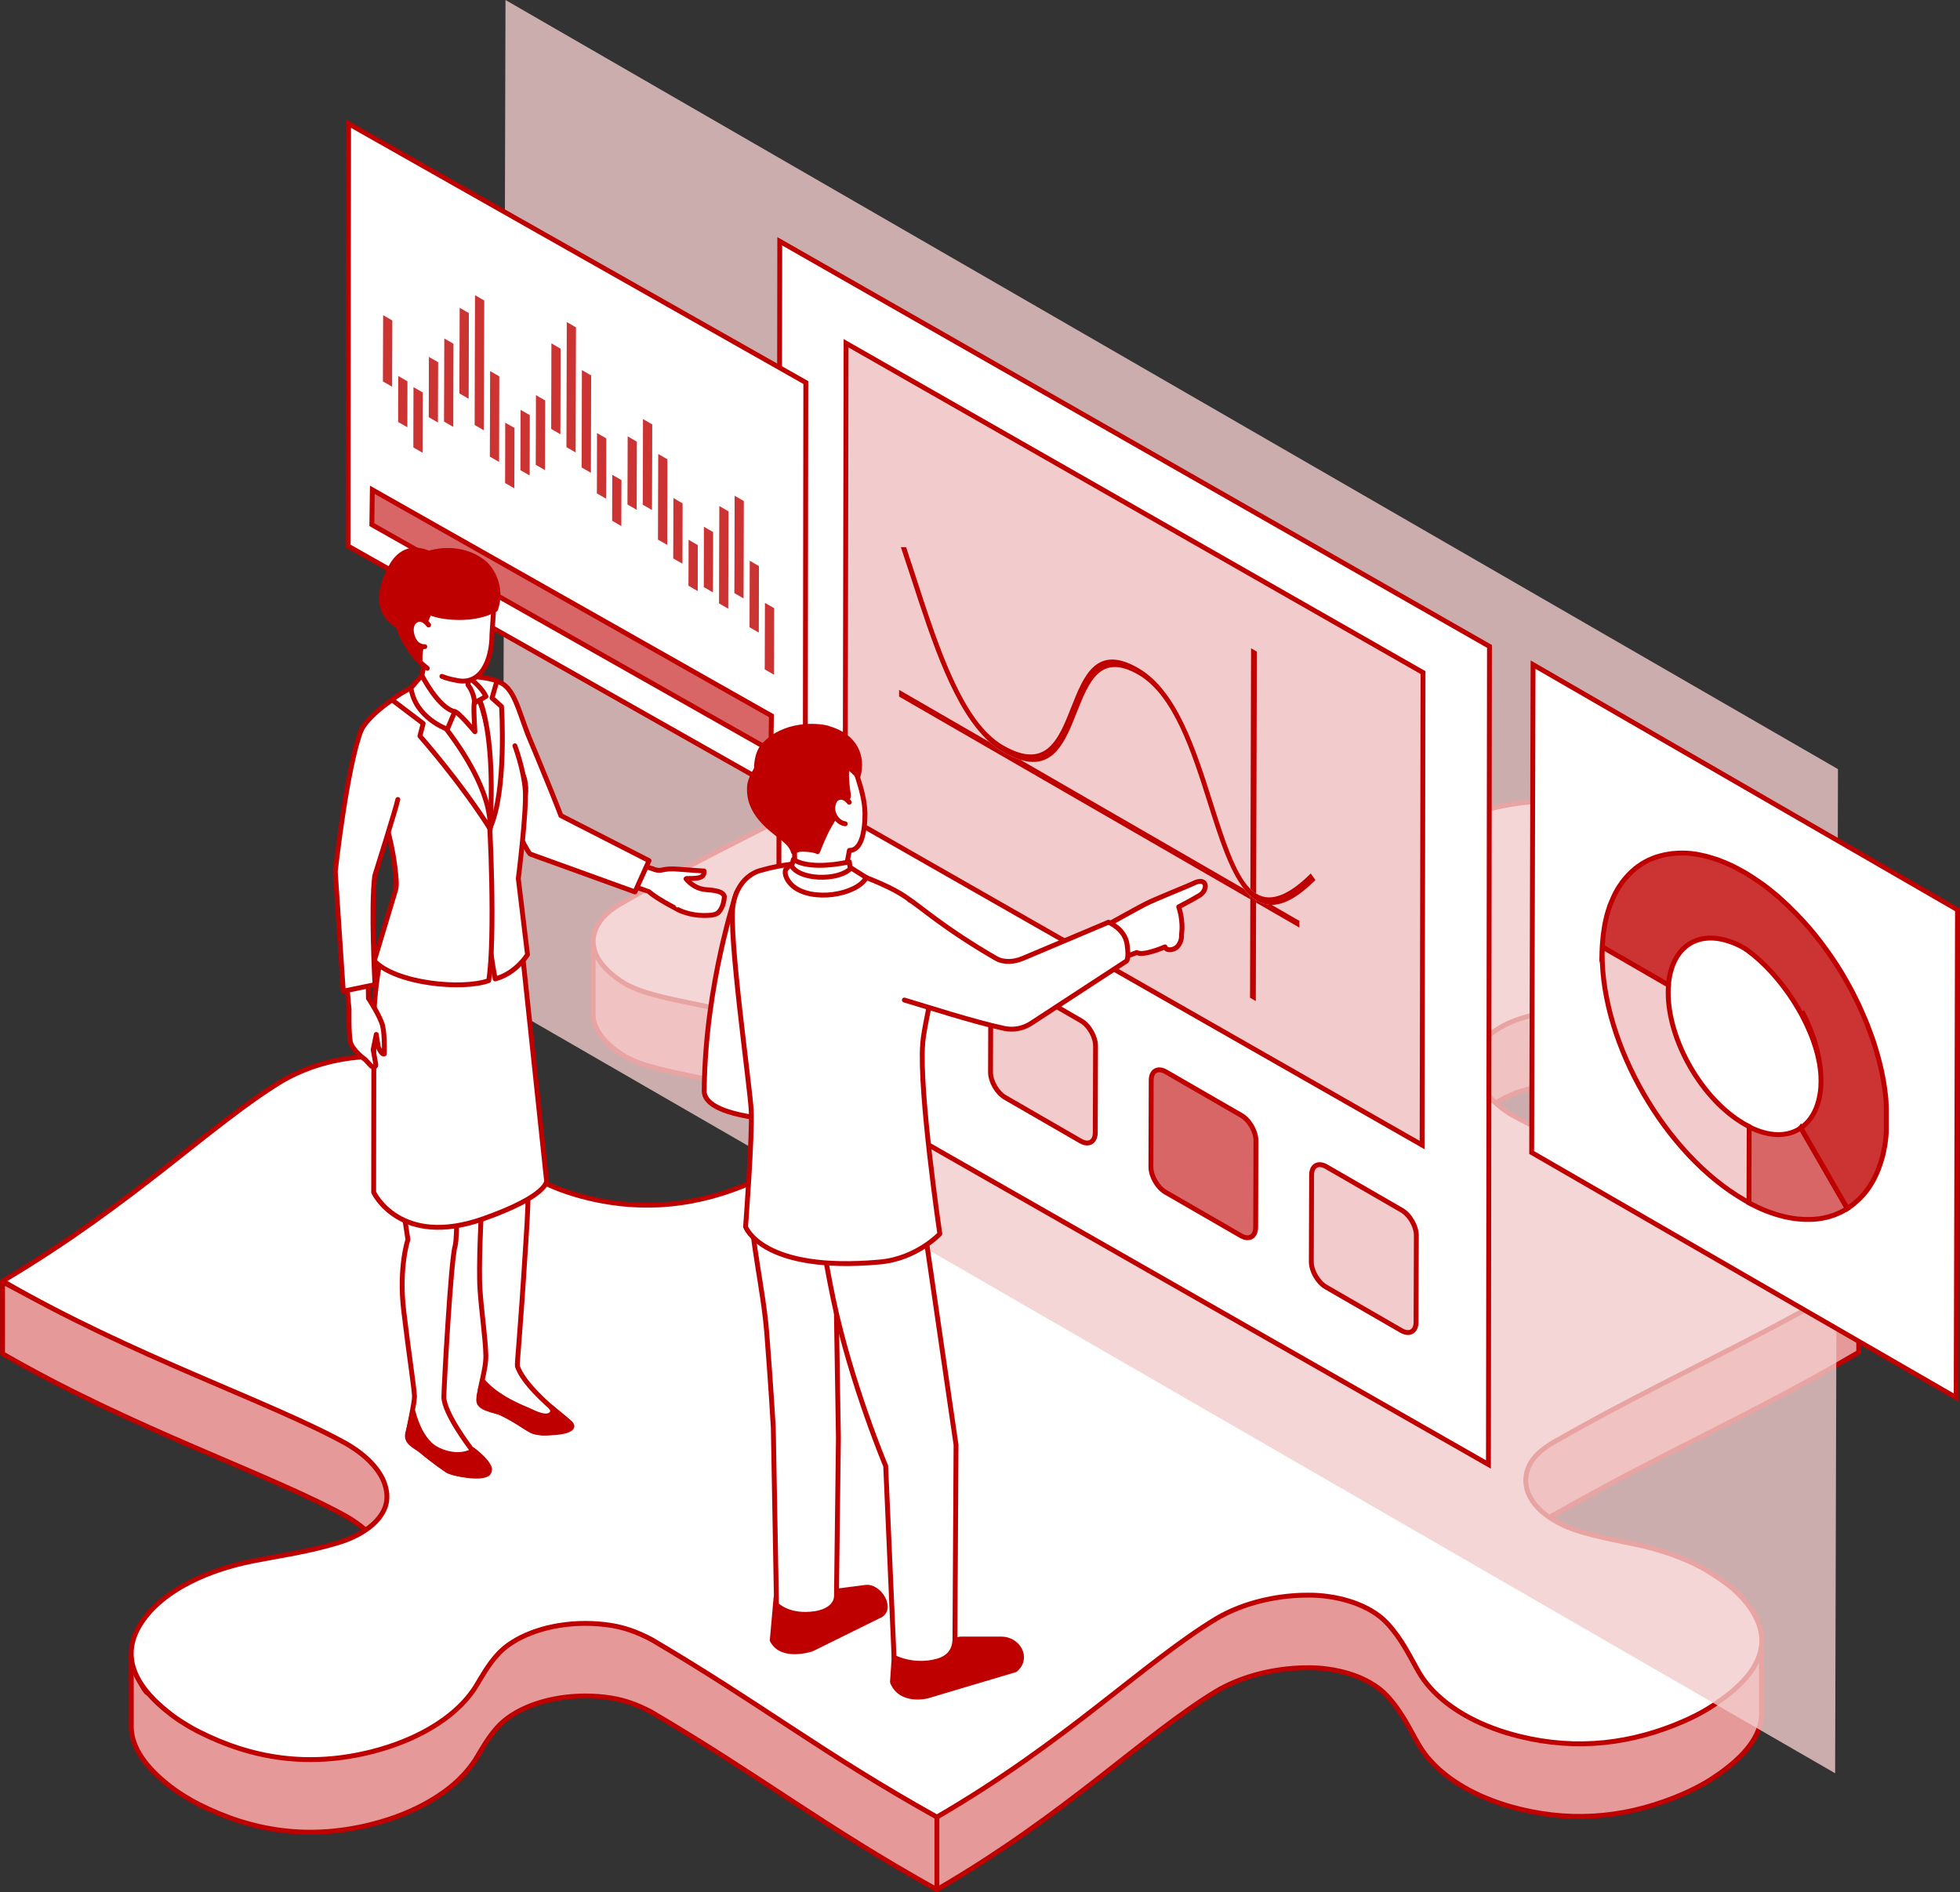 <?xml version="1.0" encoding="UTF-8"?>
<svg id="_レイヤー_2" data-name="レイヤー 2" xmlns="http://www.w3.org/2000/svg" viewBox="0 0 281.42 271.68">
  <rect x="0" y="0" width="281.42" height="271.68" fill="#333333" stroke="none"/>
  <defs>
    <style>
      .cls-1, .cls-2 {
        fill: #f2cccc;
      }

      .cls-3, .cls-4, .cls-5, .cls-6, .cls-7, .cls-8, .cls-2, .cls-9 {
        stroke: #bf0000;
        stroke-width: .7px;
      }

      .cls-3, .cls-10 {
        fill: #bf0000;
      }

      .cls-3, .cls-7, .cls-8 {
        stroke-linecap: round;
        stroke-linejoin: round;
      }

      .cls-11 {
        isolation: isolate;
      }

      .cls-4, .cls-5, .cls-6, .cls-2, .cls-9 {
        stroke-miterlimit: 10;
      }

      .cls-4, .cls-7 {
        fill: #e59999;
      }

      .cls-5, .cls-12 {
        fill: #c33;
      }

      .cls-6 {
        fill: #d96666;
      }

      .cls-8, .cls-9 {
        fill: #fff;
      }

      .cls-13 {
        fill: #517fa2;
      }

      .cls-14 {
        opacity: .8;
      }
    </style>
  </defs>
  <g id="layout">
    <g>
      <g>
        <path class="cls-7" d="M223.04,217.53c15.82-9.05,28.1-14.17,43.84-23.39v-10.47l-10.64,3.84c-16.28-8.41-29.23-11.5-39.34-17.11-1.9-1.19-3.38-2.59-4.41-4.37-.21-.39-.38-.79-.71-2.09-.03-.19-.04-.4-.07-.59-.11-2.03,1.29-3.95,3.68-5.37.94-.55,2.03-1.03,3.24-1.4,4.13-1.26,8.2-1.84,12.1-2.6,3.99-.77,7.59-2.05,10.5-3.74,2.26-1.31,4.1-2.86,5.37-4.6,1.41-1.93,1.97-3.82,1.78-5.66v-9l-1.06,2.88-.84,1.47c-.96-1.58-1.76-1.88-3.74-3.4-.5-.38-1.03-.76-1.93-1.33-.23-.14-.46-.28-.69-.41-.44-.25-.89-.5-1.36-.74-7.68-3.9-15.88-5.21-25.04-2.85-3.04.78-5.77,1.88-8.09,3.22-2.98,1.72-5.29,3.84-6.73,6.18-.92,1.51-1.75,3.01-3.04,4.46-.71.8-1.63,1.52-2.7,2.13-3.5,2-8.63,2.91-13.71,2.08-2.13-.35-4.06-1.05-5.71-2-15.72-9.24-24.64-16.38-40.87-25.74-15.66,9.07-27.92,14.2-43.76,23.24-.64.37-.61-.64-1.12-.21l-1.7-1.74-1.13-2.99v10.3c0,.07,0,.14,0,.21v.07h0c.11,2.05,1.68,4.09,4.63,5.88.27.15.55.28.84.42.73.33,1.52.63,2.36.88,2.52.75,5.12,1.25,7.73,1.78.84.17,1.67.37,2.48.59,2.67.72,5.12,1.67,8.56,3.54,1.94,1.17,3.57,2.51,4.82,3.99.14.17.28.34.41.51,4.09,5.31,1.85,10.05-4.84,14.48-.4.27-.82.52-1.25.78-.95.55-1.96,1.06-3.03,1.53-7.44,3.25-15.28,4.25-23.63,2.19-2.62-.65-5-1.54-7.07-2.63-.3-.16-.59-.32-.87-.48-.64-.37-1.25-.76-1.82-1.17-1.6-1.14-2.93-2.42-3.93-3.79-.28-.38-.53-.76-.75-1.15-1.31-2.26-2.35-4.63-4.54-7.01-.63-.69-1.43-1.31-2.36-1.85-.38-.22-.79-.43-1.21-.62-.25-.11-.52-.22-.78-.33-.75-.29-1.56-.53-2.39-.73-.59-.14-1.2-.25-1.82-.33-.8-.11-1.63-.17-3.12-.18-.33,0-.67.02-1.02.02-4.48.22-8.6,1.46-12.08,3.49-8.84,5.37-16.9,13.28-31.51,22.92l-8.6-4.5v10.31c18.81,10.86,38.32,17.24,49.36,23.35,1,.58,1.89,1.21,2.67,1.88.93.81,1.68,1.68,2.22,2.59.25.42.44.85.6,1.28.12.36.22.72.27,1.08.04.2.05.4.05.6.12,2.03-1.28,3.95-3.68,5.36-.94.55-2.03,1.03-3.24,1.4-4.12,1.25-8.17,1.84-12.1,2.6-3.98.77-7.58,2.05-10.48,3.74-2.26,1.31-3.52,3.05-4.79,4.79-.21.29-1.2-1.66-1.2-1.66l-.46-.86-.74-2.61v10.18h0c.11,2.92,2.12,5.73,5.67,8.46.8.62,1.68,1.2,2.96,1.94.34.19.68.37,1.03.55,7.66,3.89,15.87,5.2,25.01,2.85,3.05-.78,5.78-1.89,8.1-3.23,2.99-1.72,5.3-3.84,6.74-6.18.91-1.5,1.74-3.02,3.04-4.46.71-.8,1.63-1.52,2.7-2.13,3.5-2,8.62-2.9,13.7-2.09,1.86.31,3.56.88,5.72,2.01,15.72,9.24,24.63,16.38,40.99,25.5,18.69-10.86,29.64-22.14,40.18-28.52,3.16-1.85,7.29-3.09,11.78-3.31.34-.01.67-.03,1.67-.03.84.01,1.66.07,2.46.18.62.08,1.23.19,1.82.33.84.19,1.64.44,2.39.73.27.1.53.21.78.33.42.19.83.4,1.21.62.93.54,1.73,1.16,2.36,1.85,2.19,2.38,3.22,4.75,4.54,7.01.23.39.48.78.75,1.15,1,1.37,2.33,2.65,3.93,3.79.57.41,1.18.8,1.82,1.17.28.16.57.32.87.48,2.07,1.09,4.45,1.99,7.07,2.63,8.35,2.07,16.19,1.06,23.63-2.19,1.07-.47,2.08-.98,3.03-1.53.43-.25.85-.51,1.25-.78,4.65-3.08,7.15-6.32,6.86-9.79v-9.78s-2.1,5.28-2.53,4.72c-.13-.17-.47-.75-.61-.92-1.25-1.48-2.18-2.04-5.4-3.94-2.15-1.14-4.6-2.09-7.27-2.81-.81-.22-1.63-.41-2.48-.59-2.61-.54-5.21-1.03-7.73-1.78-.84-.25-1.63-.55-2.36-.88-.29-.13-.57-.27-1.57-.83-3.3-2.03-4.76-4.92-3.41-7.8.59-1.18,1.69-2.25,3.46-3.3Z"/>
        <path class="cls-8" d="M240.12,119.74c.24.14.47.27.69.41.89.57,1.42.94,1.93,1.33,5.63,4.32,7.39,8.87,3.85,13.71-1.27,1.74-3.11,3.29-5.37,4.6-2.91,1.68-6.51,2.97-10.5,3.74-3.9.75-7.97,1.34-12.1,2.6-1.21.37-2.3.84-3.24,1.4-2.4,1.41-3.79,3.33-3.68,5.37.03.19.04.4.07.59.33,1.3.5,1.7.71,2.09,1.03,1.78,2.5,3.18,4.4,4.37,11.7,6.49,31.18,12.87,49.99,23.74-15.73,9.22-28.01,14.35-43.84,23.39-1.77,1.05-2.88,2.12-3.46,3.3-1.35,2.88.11,5.77,3.41,7.8.99.56,1.27.7,1.57.83.73.33,1.52.63,2.36.88,2.52.75,5.12,1.25,7.73,1.78.84.17,1.67.37,2.48.59,2.67.72,5.12,1.67,7.27,2.81,3.23,1.9,4.86,3.24,6.11,4.72.14.17.28.34.41.51,4.09,5.31,1.85,10.05-4.84,14.48-.4.27-.82.52-1.25.78-.95.55-1.96,1.06-3.03,1.53-7.44,3.25-15.29,4.25-23.63,2.19-2.62-.65-5-1.54-7.07-2.63-.3-.16-.59-.32-.87-.48-.64-.37-1.25-.76-1.82-1.17-1.6-1.14-2.93-2.42-3.93-3.79-.28-.38-.53-.76-.75-1.15-1.31-2.26-2.35-4.63-4.54-7.01-.63-.69-1.43-1.31-2.36-1.85-.38-.22-.79-.43-1.21-.62-.25-.11-.52-.22-.78-.33-.75-.29-1.56-.53-2.4-.73-.59-.14-1.2-.25-1.82-.33-.8-.11-1.63-.17-2.46-.18-1,0-1.33.02-1.67.03-4.49.22-8.62,1.46-11.78,3.31-10.54,6.38-21.49,17.66-40.18,28.52-16.36-9.12-25.27-16.26-40.99-25.5-2.16-1.13-3.86-1.69-5.72-2.01-5.09-.81-10.21.09-13.7,2.09-1.07.61-1.99,1.33-2.7,2.13-1.31,1.45-2.14,2.96-3.04,4.46-1.44,2.34-3.75,4.46-6.74,6.18-2.32,1.34-5.05,2.44-8.1,3.23-9.15,2.35-17.35,1.04-25.01-2.85-.35-.18-.7-.36-1.03-.55-1.28-.74-2.16-1.32-2.96-1.94-5.63-4.32-7.4-8.87-3.85-13.7,1.27-1.74,3.11-3.29,5.37-4.61,2.91-1.69,6.51-2.97,10.48-3.74,3.93-.75,7.98-1.34,12.1-2.6,1.21-.37,2.3-.85,3.24-1.4,2.4-1.41,3.8-3.34,3.68-5.36,0-.19-.01-.4-.05-.6-.06-.36-.15-.73-.27-1.08-.15-.44-.35-.86-.6-1.28-.54-.91-1.29-1.78-2.22-2.59-.77-.67-1.67-1.3-2.67-1.88-11.05-6.11-30.55-12.49-49.36-23.35,18.93-11.24,29.89-22.52,40.11-28.73,3.48-2.02,7.6-3.26,12.08-3.49.35,0,.68-.02,1.02-.02,1.5.01,2.32.07,3.12.18.62.08,1.23.19,1.82.33.84.19,1.64.44,2.4.73.27.1.53.21.78.33.42.19.83.4,1.21.62.93.54,1.73,1.16,2.36,1.85,2.19,2.38,3.22,4.75,4.54,7.01.23.39.48.78.75,1.15,1,1.37,2.33,2.65,3.93,3.79.57.41,1.18.8,1.82,1.17.28.16.57.32.87.48,2.07,1.09,4.45,1.99,7.07,2.63,8.35,2.07,16.19,1.06,23.63-2.19,1.07-.47,2.08-.98,3.03-1.53.43-.25.85-.51,1.25-.78,6.69-4.43,8.93-9.17,4.84-14.48-.13-.17-.27-.34-.41-.51-1.25-1.48-2.89-2.82-4.82-3.99-3.44-1.87-5.89-2.82-8.56-3.54-.81-.22-1.63-.41-2.48-.59-2.61-.54-5.21-1.03-7.73-1.78-.84-.25-1.63-.55-2.36-.88-.29-.13-.57-.27-.84-.42-4.02-2.44-5.49-5.34-4.17-8.12.66-1.36,1.88-2.49,3.49-3.4,15.84-9.04,28.1-14.17,43.76-23.24,16.23,9.35,25.14,16.5,40.87,25.74,1.65.95,3.58,1.65,5.71,2,5.09.83,10.21-.08,13.71-2.08,1.07-.61,1.99-1.33,2.7-2.13,1.29-1.46,2.12-2.96,3.04-4.46,1.44-2.34,3.75-4.46,6.73-6.18,2.32-1.34,5.05-2.44,8.09-3.22,9.16-2.36,17.37-1.05,25.04,2.85.47.24.92.48,1.36.74Z"/>
        <line class="cls-4" x1="134.52" y1="260.86" x2="134.52" y2="271.33"/>
      </g>
      <g>
        <g class="cls-14">
          <polygon class="cls-1" points="263.9 110.42 263.49 254.58 72.17 144.16 72.58 0 263.9 110.42"/>
        </g>
        <g>
          <g>
            <polygon class="cls-9" points="213.86 92.8 213.71 210.25 111.8 152.08 111.96 34.64 213.86 92.8"/>
            <g>
              <polygon class="cls-2" points="204.32 96.56 204.19 164.39 121.35 117.11 121.48 49.28 204.32 96.56"/>
              <g>
                <g class="cls-11">
                  <path class="cls-10" d="M131.56,83.03c3.3,10.16,6.73,20.66,12.47,23.98,6.19,3.58,7.95-.84,9.8-5.52,1.76-4.45,3.58-9.06,9.6-5.58,5.62,3.24,8.34,11.86,10.74,19.46,1.64,5.18,3.19,10.09,5.36,12.25.21.21.43.4.66.55.06.04.11.08.29.19,2.01,1.16,4.55.19,7.72-2.96l.67.95c-2.42,2.39-4.47,3.56-6.29,3.56-.73,0-1.43-.2-2.22-.66-.08-.05-.17-.11-.25-.17-.2-.14-.39-.29-.57-.46-.33-.3-.65-.64-.95-1.03-2.13-2.69-3.61-7.37-5.16-12.28-2.3-7.27-4.91-15.52-9.99-18.45-5.44-3.14-7.08,1-8.83,5.4-1.61,4.08-3.28,8.29-8.07,6.83-.75-.23-1.59-.6-2.51-1.13-.7-.4-1.37-.9-2-1.47-5.06-4.57-8.18-14.17-11.21-23.48-.49-1.5-.98-2.99-1.47-4.45h.75c.49,1.48.98,2.97,1.47,4.48Z"/>
                  <path class="cls-10" d="M142.02,106.49c.64.57,1.3,1.07,2,1.47.92.53,1.75.9,2.51,1.13l32.04,18.5c.3.38.62.73.95,1.03v.49s-50.43-29.11-50.43-29.11v-.96s12.92,7.46,12.92,7.46Z"/>
                  <path class="cls-10" d="M179.53,128.62c.19.17.38.32.57.46.08.06.17.12.25.17v.34s-.04,14.13-.04,14.13l-.83-.48.04-14.13v-.49Z"/>
                  <path class="cls-10" d="M180.48,129.32c.67.38,1.36.58,2.09.58l4,2.31v.96s-6.22-3.59-6.22-3.59v-.34s.09.05.13.08Z"/>
                </g>
                <path class="cls-10" d="M180.46,93.54l-.1,34.74c-.06-.04-.11-.07-.17-.11-.23-.16-.44-.34-.66-.55l.1-34.55.83.48Z"/>
              </g>
            </g>
          </g>
          <g>
            <path class="cls-2" d="M144.37,140.28l10.83,6.25c1.16.67,2.1,2.3,2.1,3.63l-.04,12.45c0,1.33-.95,1.87-2.11,1.2l-10.83-6.25c-1.16-.67-2.1-2.3-2.1-3.63l.04-12.45c0-1.33.95-1.87,2.11-1.2Z"/>
            <path class="cls-6" d="M167.4,153.88l10.83,6.25c1.16.67,2.1,2.3,2.1,3.63l-.04,12.45c0,1.33-.95,1.87-2.11,1.2l-10.83-6.25c-1.16-.67-2.1-2.3-2.1-3.63l.04-12.45c0-1.33.95-1.87,2.11-1.2Z"/>
            <path class="cls-2" d="M190.43,167.49l10.83,6.25c1.16.67,2.1,2.3,2.1,3.63l-.04,12.45c0,1.33-.95,1.87-2.11,1.2l-10.83-6.25c-1.16-.67-2.1-2.3-2.1-3.63l.04-12.45c0-1.33.95-1.87,2.11-1.2Z"/>
          </g>
        </g>
        <g>
          <polygon class="cls-9" points="115.7 54.92 115.62 115.55 49.97 78.39 50.05 17.76 115.7 54.92"/>
          <g>
            <polygon class="cls-12" points="109.83 86.55 111.15 87.31 111.14 94.01 111.13 96.87 109.8 96.1 109.81 93.24 109.83 86.55"/>
            <polygon class="cls-12" points="107.65 80.5 108.97 81.27 108.96 86.43 108.95 90.82 107.62 90.05 107.63 85.67 107.65 80.5"/>
            <polygon class="cls-12" points="105.48 71.17 106.8 71.93 106.78 80.77 106.76 85.91 105.44 85.15 105.46 79.99 105.48 71.17"/>
            <polygon class="cls-12" points="83.55 53.13 84.88 53.9 84.84 67.88 83.51 67.11 83.53 61.11 83.55 53.13"/>
            <polygon class="cls-12" points="81.38 46.23 82.7 47 82.67 57.57 82.65 64.96 81.33 64.19 81.35 56.81 81.38 46.23"/>
            <polygon class="cls-12" points="103.28 72.65 104.6 73.41 104.56 87.39 103.24 86.63 103.25 81.42 103.28 72.65"/>
            <polygon class="cls-12" points="101.07 75.62 102.39 76.39 102.39 79.43 102.37 85.05 101.05 84.29 101.06 78.66 101.07 75.62"/>
            <polygon class="cls-12" points="96.69 71.5 98.01 72.27 98 76.35 97.99 80.93 96.66 80.17 96.68 75.59 96.69 71.5"/>
            <polygon class="cls-12" points="94.51 65.18 95.83 65.94 95.82 71.68 95.8 78.23 94.47 77.47 94.49 70.92 94.51 65.18"/>
            <polygon class="cls-12" points="70.37 53.27 71.69 54.03 71.66 66.32 70.33 65.56 70.35 60.59 70.37 53.27"/>
            <polygon class="cls-12" points="68.2 42.38 69.53 43.14 69.5 53.21 69.47 61.78 68.15 61.01 68.17 52.44 68.2 42.38"/>
            <polygon class="cls-12" points="79.17 49.29 80.49 50.06 80.48 55.12 80.46 62.35 79.14 61.58 79.16 54.36 79.17 49.29"/>
            <polygon class="cls-12" points="76.95 56.73 78.28 57.49 78.26 62.76 78.25 67.49 76.92 66.73 76.94 62 76.95 56.73"/>
            <polygon class="cls-12" points="92.32 60.16 93.65 60.93 93.64 65.96 93.61 73.22 92.29 72.46 92.31 65.2 92.32 60.16"/>
            <polygon class="cls-12" points="90.12 62.64 91.44 63.41 91.43 67.86 91.42 73.19 90.09 72.43 90.11 67.1 90.12 62.64"/>
            <polygon class="cls-12" points="98.87 77.49 100.19 78.26 100.18 84.86 98.85 84.09 98.86 81.11 98.87 77.49"/>
            <polygon class="cls-12" points="85.72 62.17 87.05 62.94 87.03 71.6 85.7 70.83 85.71 67.94 85.72 62.17"/>
            <polygon class="cls-12" points="87.91 68.16 89.23 68.93 89.22 71.72 89.21 75.53 87.89 74.76 87.9 70.96 87.91 68.16"/>
            <polygon class="cls-12" points="74.75 58.84 76.07 59.6 76.05 68.26 74.72 67.5 74.73 63.97 74.75 58.84"/>
            <polygon class="cls-12" points="72.54 60.68 73.87 61.44 73.85 70.11 72.52 69.34 72.53 67.15 72.54 60.68"/>
            <polygon class="cls-12" points="66 44.19 67.32 44.95 67.31 50.66 67.29 57.25 65.96 56.48 65.98 49.89 66 44.19"/>
            <polygon class="cls-12" points="63.79 48.59 65.11 49.35 65.09 56.17 65.08 61.29 63.75 60.52 63.77 55.41 63.79 48.59"/>
            <polygon class="cls-12" points="61.58 51.24 62.91 52 62.89 57.34 62.88 60.66 61.56 59.9 61.57 56.57 61.58 51.24"/>
            <polygon class="cls-12" points="59.37 55.58 60.7 56.34 60.67 65 59.35 64.24 59.35 61.58 59.37 55.58"/>
            <polygon class="cls-12" points="57.18 53.98 58.5 54.74 58.49 61.34 57.16 60.58 57.17 56.91 57.18 53.98"/>
            <polygon class="cls-12" points="55.01 45.25 56.33 46.01 56.3 55.52 54.98 54.76 54.99 50.85 55.01 45.25"/>
          </g>
          <polygon class="cls-6" points="110.76 102.76 110.69 107.75 53.39 75.32 53.46 70.32 110.76 102.76"/>
        </g>
        <g>
          <polygon class="cls-9" points="281.06 130.61 280.87 200.65 219.92 165.46 220.12 95.42 281.06 130.61"/>
          <g>
            <path class="cls-6" d="M258.56,161.93l6.68,11.58s-.03.02-.05.03c-.18.11-.36.21-.54.31-.03.01-.05.03-.08.04-.09.05-.18.1-.28.15-.22.1-.44.2-.67.29-.1.04-.19.08-.29.12-.26.09-.54.17-.81.25-.05.01-.11.03-.16.05-.09.02-.18.04-.26.05-.25.06-.49.11-.75.15-.13.02-.27.03-.41.05-.22.03-.45.05-.68.06-.15,0-.3,0-.46.01-.22,0-.44,0-.67,0-.16,0-.33-.02-.49-.03-.22-.02-.45-.04-.68-.06-.17-.02-.34-.04-.51-.07-.23-.04-.46-.08-.7-.12-.17-.03-.35-.07-.52-.11-.24-.06-.48-.12-.72-.19-.17-.05-.34-.09-.52-.15,0,0,0,0,0,0-.25-.08-.51-.17-.77-.26-.15-.05-.29-.1-.44-.16-.05-.02-.09-.04-.14-.05-.26-.1-.53-.22-.79-.33-.1-.05-.21-.09-.31-.14-.08-.04-.17-.08-.25-.12-.34-.16-.68-.33-1.02-.51-.06-.03-.11-.06-.17-.09l.03-10.91c2.92,1.47,5.54,1.45,7.41.19Z"/>
            <path class="cls-13" d="M270.45,165.4h0s0-.01,0-.02c0,0,0,.01,0,.02Z"/>
            <path class="cls-13" d="M261.23,152.63s0,.02,0,.03c0,0,0-.02,0-.03Z"/>
            <path class="cls-13" d="M270.46,165.35v.04s0-.01,0-.02c0,0,0-.01,0-.02Z"/>
            <path class="cls-13" d="M270.46,165.37v.02s0,0,0,.01h0s0-.03,0-.03Z"/>
            <path class="cls-5" d="M230.07,135.84s0,.08,0,.12l9.49,5.48c.42-5.37,4.02-7.88,8.71-6.3,1.57.5,2.63,1.29,2.63,1.29,4.79,3.5,9.29,10.28,10.33,16.2-.37-2.47-1.23-5.03-2.49-7.42,1.52,2.86,2.5,5.96,2.68,8.86-.03-.46-.11-.94-.18-1.41.15.84.22,1.66.22,2.45,0,.05,0,.1,0,.15,0,.07,0,.1,0,.13v.02s0-.02,0-.02v.02c-.01.34-.01.38-.02.41,0,0,0,.01,0,.02,0,0,0,.02,0,.02,0,0,0,0,0,0,0-.02,0-.03,0-.04,0,.08,0,.12,0,.16,0,.07,0,.11-.01.16-.22,2.73-1.27,4.71-2.86,5.78h0s0,0,0,0l6.68,11.58s.09-.06.13-.09c.2-.13.4-.27.59-.42.02-.02.05-.03.07-.05.06-.05.12-.1.18-.15.04-.03.07-.06.11-.1.13-.1.25-.21.37-.32.04-.04.09-.07.13-.11.05-.05.11-.11.16-.16.05-.05.1-.1.15-.15.09-.1.18-.19.27-.29.06-.07.13-.14.19-.21.09-.1.17-.21.25-.31.08-.1.15-.2.23-.3.06-.08.13-.17.19-.25.08-.11.15-.23.22-.34.11-.17.22-.35.33-.53.08-.14.16-.29.24-.44.1-.19.19-.37.28-.57.07-.16.14-.32.21-.48.08-.2.17-.4.24-.61.06-.17.12-.35.18-.52.1-.31.2-.62.29-.94.02-.08.04-.16.06-.23.02-.09.04-.16.06-.24,0-.01,0-.02,0-.04.02-.07.03-.14.05-.2,0-.02,0-.03.01-.05h0s0-.03,0-.03c.01-.05.02-.11.04-.16,0-.03,0-.04.01-.06.01-.06.03-.12.04-.19,0-.03,0-.04.01-.06.01-.06.02-.12.04-.19,0-.04.01-.06.02-.09,0-.05.02-.11.03-.16,0-.04,0-.06.01-.08h0s.02-.1.03-.15c0,0,0-.02,0-.02,0-.04.01-.07.01-.1,0-.05.02-.11.02-.16h0s0,0,0,0c0-.03,0-.07.01-.1,0-.06.02-.11.02-.16,0-.04,0-.07.01-.11,0-.06.01-.11.02-.16,0-.04,0-.08.01-.11h0s0,0,0,0c0-.05.01-.1.02-.15,0-.04,0-.08.01-.13,0-.05.01-.1.01-.15,0-.04,0-.08.01-.12,0-.05,0-.1.01-.15,0-.04,0-.09,0-.13,0-.05,0-.1.01-.15,0-.04,0-.09,0-.14,0,0,0-.01,0-.02,0-.04,0-.07,0-.11,0-.05,0-.1,0-.15v-.02s0,0,0,0c0-.04,0-.08,0-.11,0-.05,0-.09,0-.14,0-.05,0-.1,0-.15,0-.05,0-.09,0-.14h0c0-.05,0-.1,0-.15,0-.05,0-.1,0-.15,0-.05,0-.1,0-.15,0-.1,0-.2,0-.29,0-.1,0-.2,0-.3,0-.04,0-.08,0-.12,0-.06,0-.12,0-.18,0-.04,0-.08,0-.12,0-.06,0-.12,0-.18,0-.04,0-.09,0-.13,0-.06,0-.11,0-.17,0-.06,0-.12,0-.17,0-.04,0-.08,0-.13,0-.06,0-.13-.01-.19,0-.04,0-.08,0-.11,0-.06,0-.12-.01-.18,0-.04,0-.08,0-.12,0-.06,0-.13-.01-.19,0-.04,0-.08,0-.12,0-.06-.01-.13-.02-.19,0-.04,0-.07,0-.11,0-.07-.01-.14-.02-.21-.02-.17-.02-.24-.03-.32-.02-.17-.03-.24-.04-.32-.02-.16-.03-.23-.04-.31-.02-.16-.03-.24-.04-.32-.02-.15-.03-.23-.04-.31-.02-.15-.04-.24-.05-.32,0-.04,0-.06-.01-.1-.01-.07-.02-.15-.04-.22-.02-.13-.04-.23-.05-.32-.02-.12-.04-.22-.06-.32-.2-1.1-.46-2.2-.77-3.3-.19-.68-.4-1.37-.62-2.05-.08-.25-.17-.5-.26-.74-.18-.51-.37-1.02-.57-1.53-.11-.28-.22-.56-.34-.84-.21-.5-.43-1-.65-1.49-.12-.26-.23-.51-.35-.77-.31-.65-.63-1.29-.97-1.93-.09-.17-.19-.35-.28-.52h0c-.04-.07-.08-.13-.11-.2-.3-.55-.62-1.1-.94-1.65-.16-.26-.32-.52-.48-.78-.28-.45-.57-.9-.87-1.34-.17-.26-.35-.52-.53-.77-.32-.45-.64-.9-.97-1.34-.07-.1-.15-.19-.22-.29h0s0,0,0,0c-.11-.15-.22-.29-.34-.44-.4-.52-.82-1.02-1.24-1.52-.22-.26-.44-.51-.67-.76h0c-.16-.18-.33-.36-.49-.54-.54-.59-1.1-1.15-1.66-1.69-.41-.4-.82-.79-1.25-1.17.42.37.84.77,1.25,1.17-.12-.12-.23-.25-.35-.36-.03-.02-.05-.04-.07-.06-.06-.05-.11-.1-.17-.16-.1-.09-.16-.15-.23-.21-.1-.1-.17-.15-.23-.21-.11-.1-.17-.15-.23-.21-.12-.1-.18-.15-.23-.21-.05-.04-.08-.07-.11-.1-.04-.04-.08-.07-.12-.11-.13-.11-.19-.16-.24-.2-.13-.11-.19-.16-.24-.2-.14-.11-.19-.16-.24-.2-.03-.02-.06-.05-.09-.07-.05-.04-.1-.08-.15-.12-.03-.03-.07-.05-.1-.08-.05-.04-.1-.08-.15-.12-.03-.03-.07-.05-.1-.08-.05-.04-.1-.08-.15-.12-.03-.03-.07-.05-.1-.08-.05-.04-.1-.07-.15-.11-.03-.03-.07-.05-.11-.08-.05-.04-.09-.07-.14-.11-.04-.03-.08-.05-.11-.08-.05-.03-.09-.07-.14-.1-.04-.03-.08-.05-.11-.08-.05-.03-.09-.07-.14-.1-.04-.03-.08-.06-.13-.09-.04-.03-.09-.06-.13-.09-.04-.03-.08-.06-.12-.08-.04-.03-.09-.06-.13-.09-.04-.03-.09-.06-.13-.09-.04-.03-.08-.06-.12-.08-.04-.03-.09-.06-.13-.09-.04-.03-.08-.05-.12-.08-.05-.03-.09-.06-.14-.09-.04-.02-.08-.05-.12-.08-.05-.03-.09-.06-.14-.09-.04-.03-.08-.05-.12-.08-.04-.03-.09-.06-.14-.08-.04-.03-.08-.05-.12-.08-.04-.03-.09-.05-.13-.08-.04-.03-.09-.05-.13-.08-.09-.05-.17-.1-.26-.15-.09-.05-.17-.1-.26-.15-.15-.08-.2-.11-.26-.14-.14-.08-.2-.11-.26-.14-.03-.02-.06-.03-.09-.05-.05-.03-.11-.06-.16-.09-.04-.02-.08-.04-.11-.06-.05-.02-.09-.05-.14-.07-.04-.02-.08-.04-.12-.06-.04-.02-.09-.04-.13-.07-.04-.02-.08-.04-.12-.06-.05-.02-.09-.04-.14-.07-.04-.02-.08-.04-.12-.06-.05-.02-.09-.04-.13-.06-.04-.02-.08-.04-.12-.05-.04-.02-.09-.04-.13-.06-.04-.02-.08-.04-.12-.05-.04-.02-.09-.04-.13-.06-.04-.02-.08-.03-.12-.05-.04-.02-.09-.04-.13-.06-.04-.02-.08-.03-.12-.05-.04-.02-.08-.03-.13-.05-.04-.02-.08-.03-.13-.05-.04-.02-.08-.03-.12-.05-.04-.02-.09-.03-.13-.05-.04-.02-.08-.03-.12-.05-.04-.02-.08-.03-.12-.05-.04-.02-.08-.03-.13-.05-.04-.01-.08-.03-.12-.04-.04-.01-.08-.03-.13-.04-.04-.01-.08-.03-.12-.04-.04-.01-.08-.03-.13-.04-.04-.01-.08-.03-.12-.04-.04-.01-.08-.03-.12-.04-.04-.01-.09-.03-.13-.04-.04-.01-.08-.02-.11-.03-.04-.01-.09-.03-.13-.04-.04-.01-.07-.02-.11-.03-.04-.01-.09-.02-.13-.04-.04,0-.07-.02-.11-.03-.05-.01-.09-.02-.13-.04-.04,0-.07-.02-.11-.03-.04-.01-.09-.02-.13-.03-.04,0-.07-.02-.11-.03-.04-.01-.09-.02-.13-.03-.04,0-.07-.02-.11-.02-.04,0-.09-.02-.13-.03-.03,0-.07-.01-.1-.02-.05,0-.09-.02-.14-.03-.03,0-.06-.01-.09-.02-.05,0-.1-.02-.14-.03-.03,0-.06-.01-.09-.02-.05,0-.1-.02-.15-.03-.13-.02-.18-.03-.23-.04-.13-.02-.18-.03-.23-.03-.11-.01-.17-.02-.23-.03-.1-.01-.17-.02-.23-.03-.76-.08-1.49-.08-2.2-.03-.17.01-.34.02-.51.04-.25.03-.5.07-.75.12-.15.03-.29.05-.44.08-.27.06-.52.14-.78.21-.11.04-.23.06-.35.1-.29.1-.57.22-.85.34-.06.03-.13.05-.19.08-.07.03-.13.07-.19.1-.26.13-.53.27-.78.43-.11.07-.21.15-.32.22-.21.14-.41.28-.61.44-.11.09-.22.19-.33.29-.18.15-.35.31-.52.48-.11.11-.22.23-.33.35-.15.17-.31.34-.45.52-.11.13-.21.27-.31.4-.14.19-.27.38-.4.58-.1.15-.19.3-.28.45-.12.2-.23.42-.34.63-.08.16-.17.33-.24.5-.1.22-.2.46-.29.69-.07.18-.14.35-.21.53-.09.25-.17.51-.25.77-.05.18-.11.36-.16.54,0,.01,0,.03-.01.04-.07.27-.13.55-.19.83-.04.17-.08.34-.11.52,0,.04-.01.08-.02.13-.05.3-.1.62-.14.93-.02.14-.04.27-.06.42,0,.07-.01.15-.02.22-.05.44-.08.89-.1,1.36ZM261.45,155.67s0,.03,0,.03c0,0,0,0,0,.01h0s0-.02,0-.02h0s0-.02,0-.03ZM261.45,155.52s0,.03,0,.05h0s0-.03,0-.05Z"/>
            <path class="cls-13" d="M258.75,131.99h0c-.42-.46-.86-.9-1.29-1.34.44.44.87.88,1.29,1.34Z"/>
            <polygon class="cls-13" points="261.49 135.25 261.48 135.25 261.48 135.25 261.49 135.25"/>
            <path class="cls-2" d="M239.56,141.44c-.02.32-.04.66-.04,1-.02,6.95,4.88,15.44,10.94,18.93.23.13.46.26.69.38l-.03,10.9c-.23-.12-.46-.24-.69-.38-11.28-6.51-20.43-22.36-20.39-35.31,0-.34.02-.67.03-1.01l9.49,5.48Z"/>
          </g>
        </g>
      </g>
      <g>
        <path class="cls-8" d="M103.77,129.97c.17-.45.24-1.24.24-1.24-.1-.46-.51-.87-2.57-1-1.83-.12-2.8-1.42-2.94-1.56.06-.03.09-.05.09-.05,0,0,1.65.06,2.12-.23s.38-.84.38-.84c0,0-2.87-.19-3.65-.26-1.09-.1-1.9-.02-2.52.14-.61.1-1.17-.19-1.17-.19l-1.52-.48-1.09,3.06s1.95.63,2,.67c1.26,1.11,4.01,2.48,4.01,2.49.3.22,1.96.96,3.88.95.66,0,1.49,0,1.96-.31.35-.23.6-.68.77-1.13Z"/>
        <g>
          <path class="cls-8" d="M56.53,143.73l17.3.63.51-.61c1.71,27,1.68,26.32,1.18,34.34-.92,14.85-1.3,17.39-1.23,18.07.85,2.41,4.17,5.3,5.41,6.36,1.33,1.14,2.13,1.79,2.13,1.79.03.54-.42.78-.42.78-.35.32-3.66.97-5.07.31-1.41-.66-2.89-2.2-4.92-2.73-2.08-.54-2.56-1.2-2.56-1.2-.31-1.62.94-4.56.9-6.87-.05-2.43-.61-6.06-.84-9.45-.23-3.39.19-11.03.19-11.03l-2.86-13.59c-.83,5.7-.45,16.86-.91,18.38-.62,2.05-1.61,20.5-1.61,21.64,0,2.33,3.88,7.4,3.88,7.4,1.76,1.25,3.07,2.76,2.49,3.54-.5.68-4.8.27-5.88-.4-1.05-.66-5.78-4.08-5.66-5.08.13-1,.95-4.55.95-5.51s-.8-6.06-1.54-12.28c-.75-6.31.6-10.26.6-10.26l-3.3-21.77,1.26-12.46Z"/>
          <path class="cls-3" d="M69.24,198.19c1.75,2.03,4.25,3.29,6.62,4.26.37.15,2.24,1.21,3.09.7.81-.48.12-1.18.12-1.18,0,0,2.55,2.06,2.67,2.22,0,0,0,.02.02.03,1.09.85-.62,1.23-.91,1.3-.43.11-2.06.24-2.69.23-.21,0-.42-.01-.63-.04-.42-.05-.83-.15-1.18-.31-.18-.08-3.9-2.46-4.92-2.73-2.08-.54-2.33-.8-2.56-1.2s-.09-.69-.09-1.05c0,0,.45-2.25.46-2.24Z"/>
          <path class="cls-3" d="M59.3,202.67c.5,2.01,1.61,4.41,3.33,5.34,1.6.87,3.74,1.18,5.35.23,1.19.94,2.47,2.18,2.29,2.85h0s0,0,0,0c-.04.14-.09.27-.18.39h0c-.06.09-.17.16-.32.22-.15.06-.33.12-.54.16-1.25.25-4.22-.28-5.03-.78-.04-.02-1.76-1.25-3.31-2.51-1.16-.95-2.68-1.4-2.35-2.77.02-.08.68-2.76.75-3.14Z"/>
        </g>
        <path class="cls-3" d="M62.23,79.79l-3.85,10.57s-6.26-1.41-2.28-8.91c2.3-4.33,6.13-1.66,6.13-1.66Z"/>
        <path class="cls-8" d="M55.25,134.85l19.41-1.27,3.82,35.96s.22,2.14-9.05,5.42c-12.05,4.26-15.78-3.79-15.78-3.79l.03-21.98c-.3-7.58,1.57-14.33,1.57-14.33Z"/>
        <path class="cls-8" d="M73.86,100.88c5.26,12.35,6.67,16.21,6.67,16.21l12.66,6.47-2.02,4.49-15.02-5.43c-.7-.4-5.8-11.37-7.1-17.5-.63-2.96-3.41-3.51-4.14-4.33,1.64-.7,3.31-1.34,5.01-1.89.59-.19,3.7,2.4,3.94,1.97Z"/>
        <path class="cls-8" d="M52.19,105.31c2.63-4.97,8.81-7.49,12.58-8.1,2.31.75,4.56,1.69,6.75,2.81.04.02.07.03.11.04.23,1.47.25,2.23.43,3.01l1.57,4.14,1.66,4.54c.96,3.77-1.66,5.16-1.66,5.16l-1.06,9.31,2.49,11.15s-12.09,5.95-20.6.26l2.34-9.9c.09-.41.12-.83.09-1.24-.7-10.76-6.18-18.4-4.71-21.18Z"/>
        <path class="cls-8" d="M73.93,107.07s1.28,3.39,1.49,6.4c.21,3.01-1,12.67-1,12.67l1.32,10.91s-1.64,2.7-4.64,3.49c0-.1-2.24-10.31-.74-21.32.89-6.51.52-14.94-2.51-21-.34-.69-.85-1.07-1.4-1.23,1.05-.05,4.62.69,5.27.95,2.03.82,2.66,3.76,4.11,7.61"/>
        <path class="cls-8" d="M71.34,97.78l-.69,2.44,1.36,1.21s.79,12.26-1.68,17.49c0,0,.88-10.28-1-17.08,0,0-.66-2.78-2.87-4.86,0,0,3.84.25,4.88.8Z"/>
        <path class="cls-8" d="M51.87,104.79c1.28-2.42,5.15-4.91,7.14-6.03.13.22,9.55,10.86,11.12,17.68.23,1.01,1.01,18.28.04,24.34-3.77,1.37-13.34.44-16.43-2.83l3.07-10.21c.09-.41.12-.83.09-1.24-.7-10.76-6.51-18.92-5.04-21.7Z"/>
        <path class="cls-8" d="M68.11,100.91c.21-.37.05-1.54-.91-2.59.05-2.22-.05-4.64-.05-4.64l-6.38.7c.23,1.52-.31,3.04-.51,3.52-.25.27-.39.47-.39.47,0,0-.23,2.32,3.56,3.52.87.27,1.28.29,1.87.28.49-.01,2.89,2.88,2.89,2.88,0,0-.26-3.82-.08-4.14Z"/>
        <path class="cls-8" d="M61.35,95.94c-1.5-1.12-2.99-2.96-3.52-5.97l-.8-5.46,14.12-1.07-.51,7.57c0,3.87-1.62,7.61-5.35,6.61,0,0-.78-.09-1.84-.52"/>
        <path class="cls-8" d="M59.01,98.76c12.56,13.18,11.32,20.17,11.32,20.17-4.28-6.75-10.04-13.26-10.04-13.26l.47-1.8-4.47-3.39c.98-.87,2.72-1.71,2.72-1.71Z"/>
        <path class="cls-8" d="M52.92,143.34s1.67,2.55,2.01,3.9.25,4.07.25,4.07c0,0-.31.26-.87-1l-.29-1.8-.44,2.2.36,1.99c.15.51-.41.66-.74.24-.1-.12-.73-.79-.73-.79,0,0-1.92-1.37-2.17-2.61s-.18-4.66-.18-4.66c-.09-.57-.3-3.7-.43-4.49.94,0,2.16-.14,3.1-.1.09,0,.11,3.05.11,3.05Z"/>
        <path class="cls-3" d="M60.29,79.93c1.57-.85,5.82-1.84,9.18.84,1.18.94,2.75,3.67,1.68,6.71,0,0-2.5,1.62-7.06,1.06-1.57-.19-2.44-.61-2.44-.61,0,0-.4.91-.5,1.2-.32.92-.84,4.92-.84,4.92v.99s-2.69-2.62-3.28-5.85c-1.2-6.6,1.68-8.41,3.26-9.25Z"/>
        <path class="cls-8" d="M60.99,92.84s-1.31.14-1.81-1.58c-.3-1.03-.09-1.93.72-2.28.84-.36,1.64.75,1.64.75"/>
        <path class="cls-8" d="M65.3,102.17l-1.07,2.52s-4.61-1.6-5.22-5.93l1.56-1.8s2.34,4.66,4.73,5.21Z"/>
        <path class="cls-8" d="M67.21,97.77l.55-.16s1.49,1.2,2.01,2.38l-1.65.92s.08-1.17-.91-2.6v-.55Z"/>
        <path class="cls-8" d="M57.12,114.78c-.18,1.02-3.31,10.94-3.31,10.94-.59,4.42.03,15.64.03,15.64l-4.55.94-1.15-17.17s1.64-14.99,3.73-20.34"/>
      </g>
      <path class="cls-3" d="M143.79,235.31c-3.42,0-5.87,0-5.87,0l-9.48,1.7-.3,4.48c1.24,3.01,5.03,1.99,5.03,1.99l12.61-3.76c2-1.73.35-4.41-1.98-4.41Z"/>
      <path class="cls-3" d="M124.3,227.89c-2.81.36-5.67.73-5.67.73l-7.2.7-.55,6.17c1.38,2.72,5.69,1.25,5.69,1.25l9.9-4.89c1.67-1.05-.25-4.2-2.17-3.96Z"/>
      <path class="cls-8" d="M109.34,162.47s-1.12,8.24-1.34,11.3c-.27,3.74,1.6,11.31,2.09,17.57.59,7.54.94,13.59.94,13.59l.46,25.45s1.74,1.87,5.61,1.27c1.43-.22,2.92-1.01,3-2.45l.28-22.73-.34-21.18c-1.42-6.47-2.27-14.63-2.71-19.84-3.74-1.19-7.01-2.42-7.99-2.97Z"/>
      <path class="cls-8" d="M131.52,167.89c-1.02,1.24-9.15-.34-15.13-2.24.44,5.21,1.88,14.27,3.24,20.8,2.55,12.17,7.54,24.02,7.54,24.02l1.2,27.47s2.72,1.48,6.17.55c2.07-.55,2.51-1.95,2.57-3.04l.16-28.01-5.76-39.56Z"/>
      <g>
        <path class="cls-8" d="M105.77,128.12s-4.52,13.12-4.66,28.49c-.04,3.71,10.52,4.15,10.52,4.15l-2.41-8.15-3.45-24.49Z"/>
        <path class="cls-8" d="M132.47,149.88c.37-4.58,4.11-16.12.96-18.37-2.71-1.94-2.54-3.39-12.87-6.91-4.86-1.66-11.12.31-11.12.31,0,0-3.36.49-4.17,4.92-.75,4.1,2.4,26,2.59,29.58.19,3.59-.81,16.71-.81,16.71,0,0,2.32,6.6,19.29,5.06,5.29-.48,8.6-4.04,8.6-4.04,0,0-3-20.43-2.46-27.25Z"/>
        <g>
          <path class="cls-8" d="M124.18,116.62c0-2.88-1.96-7.51-1.96-7.51l-12.48,2.98,1.85,6.54c.22,1.3,1.25,2.25,2.48,2.94l.06,3.75c.25,2.4,7.35,3,7.1.61l.73-3.84c1.7.02,2.24-2.57,2.24-5.45Z"/>
          <path class="cls-3" d="M118.84,104.53c-1.47-.4-6.3-.8-9.28,2.6-1,1.14-.95,3.26-.95,3.26,0,0-.9,1.45-.98,2.37-.36,3.91,2.95,6.17,4.91,7.69,1.18.91,1.39,1.88,1.39,1.88,0,0,.42-.46,1.46-.41,1.64.07,2,.35,2,.35,0,0,.51-1.37,1.19-2.78.59-1.23,1.46-2.37,1.75-3.31.29-.94,1.63-1.22,1.48-2.1-.19-1.13-.4-3.32-.14-3.86.14-.28,1.53,1.2,1.53,1.2.77-2.74-.34-5.77-4.35-6.87Z"/>
          <path class="cls-8" d="M121.94,115.18s-.54-.72-1.14-.72c-.5,0-1.02.22-1.2,1.23-.21,1.24.76,2.48,1.76,2.58"/>
          <path class="cls-8" d="M113.91,123.39l-.55,2.22c.42,2.44,9.25,3.41,8.99,1.02l-.4-2.9c-2.8.62-6.28.83-8.04-.34Z"/>
          <path class="cls-8" d="M113.53,124.08l-.73.76c-.26.8.36,1.77,1,2.33,2.73,2.38,9.19,1.34,10.59-1.18l-2.19-1.38c-1.67,1.89-7.67,1.83-8.67-.52Z"/>
        </g>
        <g>
          <path class="cls-8" d="M171.31,126.84c-.68.35-5.51,2.24-6.99,3.02s-5.58,3.06-5.58,3.06l.69,5.24,3.8-1.41c.89.56,4.04-.81,4.04-.81.27.7,1.37.4,1.78-.04.72-.76.59-1.76.59-1.76.3-2.02-.4-3.95-.4-3.95,0,0,1.68-.86,2.98-1.64,1.28-.77,1.2-2.78-.91-1.71Z"/>
          <path class="cls-8" d="M129.85,143.57c3.43,1.02,9.83,3.1,14.31,4.07,1.34.29,2.73.03,3.88-.72l13.73-8.97s.35-.38.05-2.42c-.33-2.2-2.66-3.13-2.66-3.13l-12.3,5.19c-1.24.52-2.7.66-3.87-.01-7.43-4.28-11.12-7.66-12.38-8.37"/>
        </g>
      </g>
    </g>
  </g>
</svg>